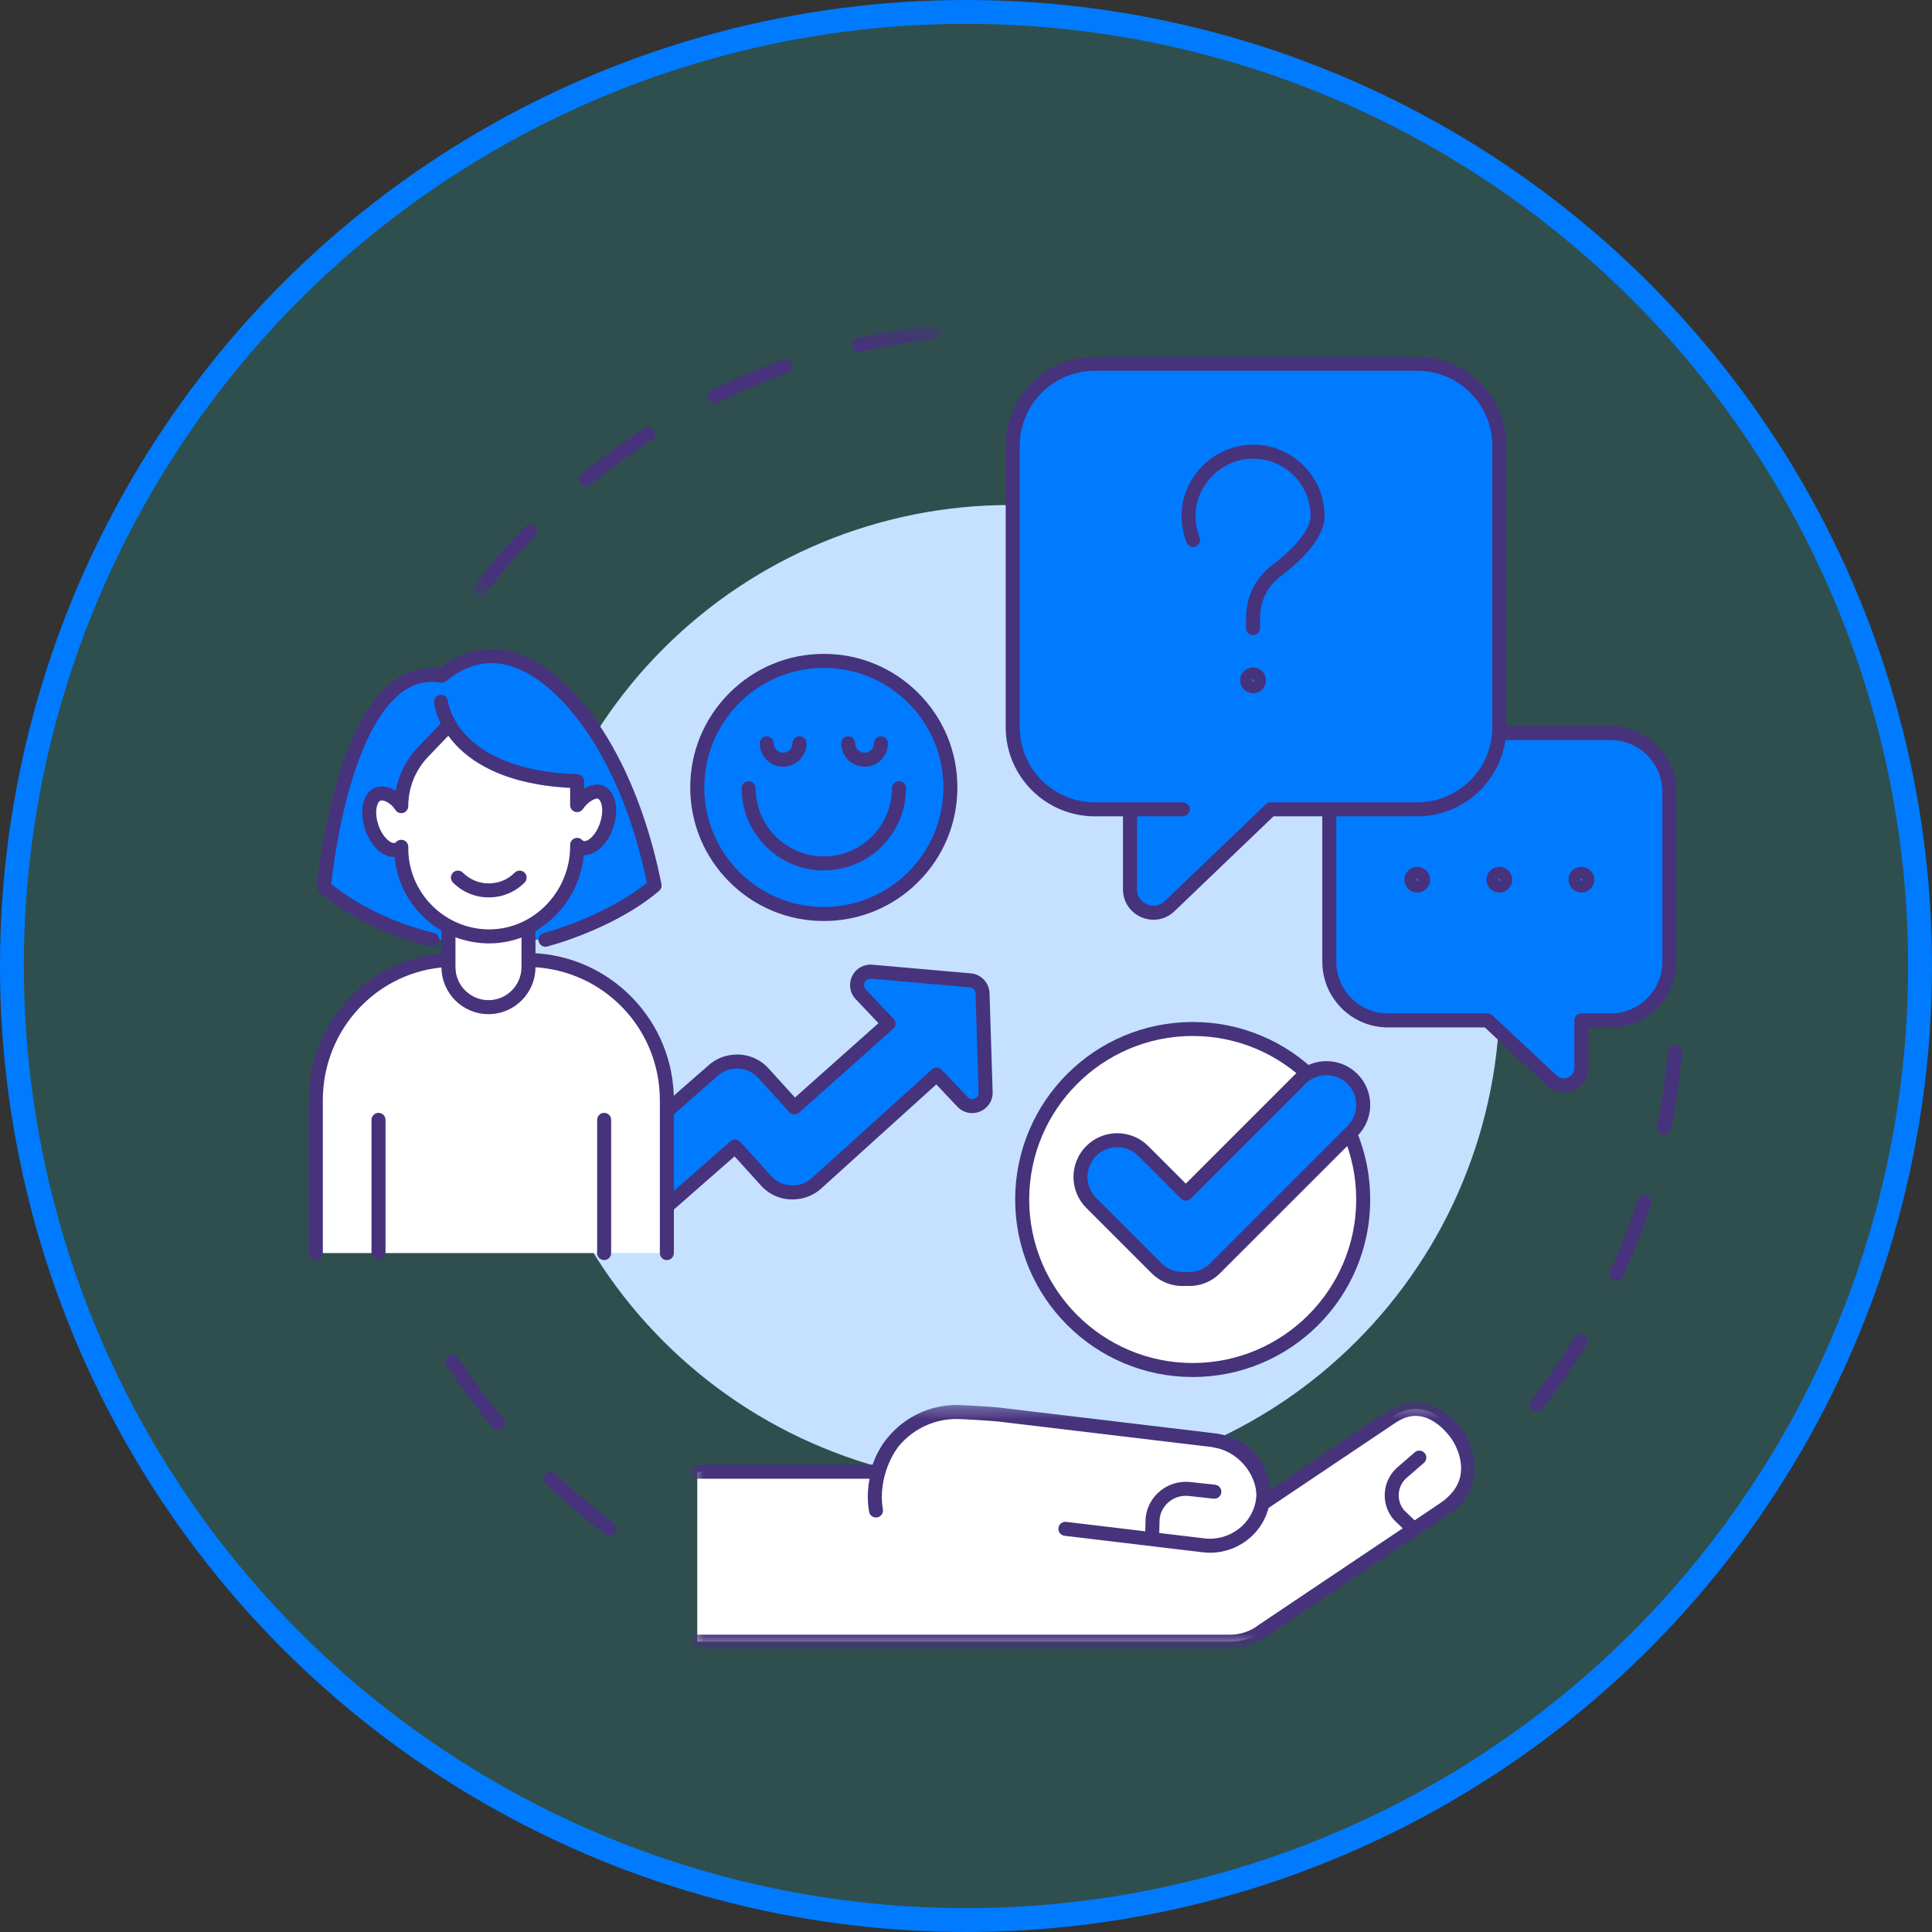 <svg width="81" height="81" viewBox="0 0 81 81" fill="none" xmlns="http://www.w3.org/2000/svg">
<rect x="0" y="0" width="81" height="81" fill="#333333" stroke="none"/>
<circle cx="40.5" cy="40.5" r="40" fill="#2F4F4F" stroke="#007BFF"/>
<mask id="mask0_251_443" style="mask-type:luminance" maskUnits="userSpaceOnUse" x="19" y="13" width="21" height="13">
<path d="M19.699 13.584H39.602V25.015H19.699V13.584Z" fill="white"/>
</mask>
<g mask="url(#mask0_251_443)">
<path d="M20.118 25.013C20.055 25.013 19.993 24.993 19.939 24.952C19.811 24.854 19.786 24.669 19.884 24.541C20.541 23.684 21.254 22.855 22.005 22.078C22.118 21.962 22.303 21.958 22.42 22.071C22.536 22.184 22.54 22.369 22.427 22.486C21.692 23.247 20.994 24.059 20.351 24.898C20.293 24.973 20.206 25.013 20.118 25.013ZM24.578 20.393C24.494 20.393 24.41 20.357 24.351 20.287C24.249 20.162 24.267 19.976 24.392 19.874C25.226 19.187 26.108 18.541 27.015 17.956C27.151 17.868 27.333 17.907 27.421 18.043C27.509 18.179 27.47 18.361 27.334 18.449C26.446 19.023 25.581 19.654 24.765 20.327C24.71 20.372 24.644 20.393 24.578 20.393ZM29.971 16.908C29.862 16.908 29.758 16.848 29.708 16.745C29.635 16.599 29.695 16.424 29.841 16.351C30.809 15.873 31.816 15.447 32.832 15.084C32.985 15.029 33.153 15.109 33.208 15.262C33.262 15.414 33.182 15.582 33.03 15.636C32.034 15.992 31.049 16.41 30.101 16.878C30.059 16.898 30.014 16.908 29.971 16.908ZM36.016 14.749C35.882 14.749 35.761 14.658 35.73 14.522C35.694 14.364 35.792 14.207 35.95 14.17C37 13.927 38.078 13.743 39.153 13.622C39.314 13.604 39.459 13.72 39.477 13.881C39.496 14.042 39.38 14.187 39.218 14.205C38.166 14.324 37.111 14.504 36.082 14.742C36.06 14.747 36.038 14.749 36.016 14.749Z" fill="#47327C"/>
</g>
<path d="M25.542 64.377C25.48 64.377 25.418 64.358 25.366 64.319C24.503 63.669 23.668 62.964 22.885 62.219C22.767 62.108 22.763 61.922 22.874 61.805C22.985 61.687 23.171 61.682 23.289 61.794C24.056 62.522 24.873 63.214 25.718 63.849C25.848 63.946 25.874 64.131 25.777 64.26C25.719 64.337 25.631 64.377 25.542 64.377ZM20.885 59.956C20.801 59.956 20.718 59.921 20.659 59.852C19.966 59.023 19.313 58.146 18.719 57.245C18.63 57.11 18.668 56.927 18.803 56.838C18.938 56.749 19.12 56.786 19.209 56.922C19.791 57.804 20.43 58.663 21.11 59.475C21.213 59.599 21.197 59.784 21.073 59.888C21.018 59.934 20.951 59.956 20.885 59.956Z" fill="#47327C"/>
<path d="M64.435 59.169C64.372 59.169 64.309 59.149 64.255 59.108C64.127 59.008 64.104 58.824 64.203 58.696C64.854 57.861 65.461 56.979 66.01 56.076C66.095 55.938 66.275 55.894 66.413 55.978C66.552 56.062 66.596 56.243 66.512 56.382C65.951 57.303 65.331 58.203 64.667 59.056C64.609 59.13 64.523 59.169 64.435 59.169ZM67.771 53.683C67.73 53.683 67.689 53.674 67.648 53.656C67.501 53.588 67.437 53.414 67.505 53.267C67.947 52.306 68.337 51.309 68.665 50.304C68.715 50.15 68.88 50.066 69.035 50.115C69.189 50.166 69.273 50.331 69.223 50.485C68.888 51.512 68.49 52.53 68.038 53.512C67.989 53.62 67.882 53.683 67.771 53.683ZM69.763 47.578C69.743 47.578 69.724 47.576 69.704 47.572C69.545 47.54 69.442 47.385 69.475 47.226C69.684 46.191 69.835 45.131 69.924 44.076C69.938 43.914 70.08 43.794 70.241 43.808C70.403 43.822 70.523 43.964 70.509 44.125C70.418 45.204 70.263 46.286 70.05 47.342C70.022 47.482 69.9 47.578 69.763 47.578Z" fill="#47327C"/>
<path d="M62.882 41.714C62.882 42.05 62.874 42.385 62.857 42.721C62.84 43.057 62.816 43.392 62.783 43.727C62.75 44.061 62.709 44.394 62.66 44.727C62.611 45.059 62.553 45.391 62.487 45.72C62.422 46.05 62.348 46.378 62.266 46.704C62.184 47.03 62.095 47.354 61.998 47.676C61.9 47.998 61.794 48.316 61.681 48.633C61.568 48.949 61.447 49.263 61.318 49.574C61.19 49.884 61.054 50.191 60.91 50.495C60.766 50.799 60.615 51.099 60.457 51.396C60.298 51.692 60.133 51.985 59.96 52.273C59.787 52.561 59.607 52.845 59.42 53.125C59.234 53.404 59.04 53.679 58.84 53.949C58.639 54.219 58.432 54.484 58.219 54.743C58.006 55.004 57.787 55.258 57.561 55.507C57.335 55.756 57.104 55.999 56.866 56.237C56.628 56.475 56.385 56.707 56.136 56.932C55.887 57.158 55.632 57.378 55.373 57.591C55.112 57.804 54.848 58.011 54.578 58.211C54.308 58.411 54.033 58.605 53.753 58.792C53.474 58.979 53.19 59.158 52.901 59.331C52.613 59.504 52.321 59.669 52.025 59.828C51.728 59.986 51.428 60.138 51.124 60.282C50.82 60.425 50.513 60.561 50.203 60.69C49.892 60.818 49.578 60.94 49.262 61.053C48.945 61.166 48.626 61.271 48.305 61.369C47.983 61.467 47.659 61.556 47.333 61.638C47.007 61.719 46.679 61.793 46.349 61.859C46.02 61.924 45.688 61.981 45.356 62.031C45.023 62.08 44.69 62.122 44.355 62.154C44.02 62.188 43.686 62.212 43.35 62.229C43.014 62.245 42.678 62.254 42.342 62.254C42.006 62.254 41.67 62.245 41.334 62.229C40.999 62.212 40.663 62.188 40.329 62.154C39.994 62.122 39.66 62.08 39.328 62.031C38.995 61.981 38.664 61.924 38.334 61.859C38.005 61.793 37.677 61.719 37.351 61.638C37.025 61.556 36.701 61.467 36.38 61.369C36.058 61.271 35.739 61.166 35.422 61.053C35.106 60.94 34.792 60.818 34.482 60.69C34.171 60.561 33.864 60.425 33.56 60.282C33.256 60.138 32.956 59.986 32.66 59.828C32.363 59.669 32.07 59.504 31.782 59.331C31.494 59.158 31.21 58.979 30.931 58.792C30.651 58.605 30.376 58.411 30.106 58.211C29.837 58.011 29.572 57.804 29.312 57.591C29.052 57.378 28.797 57.158 28.548 56.932C28.299 56.707 28.055 56.475 27.818 56.237C27.581 55.999 27.349 55.756 27.123 55.507C26.897 55.258 26.677 55.004 26.464 54.743C26.251 54.484 26.044 54.219 25.844 53.949C25.644 53.679 25.45 53.404 25.264 53.125C25.077 52.845 24.897 52.561 24.724 52.273C24.551 51.985 24.386 51.692 24.227 51.396C24.069 51.099 23.918 50.799 23.774 50.495C23.63 50.191 23.494 49.884 23.366 49.574C23.237 49.263 23.116 48.949 23.003 48.633C22.89 48.316 22.784 47.998 22.686 47.676C22.589 47.354 22.499 47.03 22.418 46.704C22.336 46.378 22.262 46.05 22.197 45.72C22.131 45.391 22.074 45.059 22.025 44.727C21.975 44.394 21.934 44.061 21.901 43.727C21.868 43.392 21.843 43.057 21.827 42.721C21.81 42.385 21.802 42.05 21.802 41.714C21.802 41.377 21.81 41.041 21.827 40.706C21.843 40.37 21.868 40.034 21.901 39.7C21.934 39.366 21.975 39.032 22.025 38.7C22.074 38.367 22.131 38.036 22.197 37.706C22.262 37.376 22.336 37.049 22.418 36.722C22.499 36.396 22.589 36.073 22.686 35.751C22.784 35.429 22.89 35.11 23.003 34.793C23.116 34.477 23.237 34.164 23.366 33.853C23.494 33.543 23.63 33.235 23.774 32.932C23.918 32.628 24.069 32.327 24.227 32.031C24.386 31.734 24.551 31.442 24.724 31.154C24.897 30.865 25.077 30.581 25.264 30.302C25.45 30.023 25.644 29.748 25.844 29.478C26.044 29.207 26.251 28.943 26.464 28.683C26.677 28.423 26.897 28.168 27.123 27.919C27.349 27.671 27.581 27.427 27.818 27.19C28.055 26.951 28.299 26.72 28.548 26.494C28.797 26.268 29.052 26.049 29.312 25.836C29.572 25.622 29.837 25.416 30.106 25.215C30.376 25.015 30.651 24.822 30.931 24.635C31.21 24.448 31.494 24.269 31.782 24.096C32.07 23.923 32.363 23.757 32.66 23.599C32.956 23.441 33.256 23.289 33.56 23.145C33.864 23.002 34.171 22.866 34.482 22.737C34.792 22.608 35.106 22.487 35.422 22.374C35.739 22.261 36.058 22.156 36.38 22.058C36.701 21.96 37.025 21.87 37.351 21.789C37.677 21.707 38.005 21.634 38.334 21.568C38.664 21.502 38.995 21.445 39.328 21.395C39.66 21.346 39.994 21.305 40.329 21.272C40.663 21.239 40.999 21.214 41.334 21.198C41.67 21.182 42.006 21.173 42.342 21.173C42.678 21.173 43.014 21.182 43.35 21.198C43.686 21.214 44.02 21.239 44.355 21.272C44.69 21.305 45.023 21.346 45.356 21.395C45.688 21.445 46.02 21.502 46.349 21.568C46.679 21.634 47.007 21.707 47.333 21.789C47.659 21.87 47.983 21.96 48.305 22.058C48.626 22.156 48.945 22.261 49.262 22.374C49.578 22.487 49.892 22.608 50.203 22.737C50.513 22.866 50.82 23.002 51.124 23.145C51.428 23.289 51.728 23.441 52.025 23.599C52.321 23.757 52.613 23.923 52.901 24.096C53.19 24.269 53.474 24.448 53.753 24.635C54.033 24.822 54.308 25.015 54.578 25.215C54.848 25.416 55.112 25.622 55.373 25.836C55.632 26.049 55.887 26.268 56.136 26.494C56.385 26.72 56.628 26.951 56.866 27.19C57.104 27.427 57.335 27.671 57.561 27.919C57.787 28.168 58.006 28.423 58.219 28.683C58.432 28.943 58.639 29.207 58.84 29.478C59.04 29.748 59.234 30.023 59.42 30.302C59.607 30.581 59.787 30.865 59.96 31.154C60.133 31.442 60.298 31.734 60.457 32.031C60.615 32.327 60.766 32.628 60.91 32.932C61.054 33.235 61.19 33.543 61.318 33.853C61.447 34.164 61.568 34.477 61.681 34.793C61.794 35.11 61.9 35.429 61.998 35.751C62.095 36.073 62.184 36.396 62.266 36.722C62.348 37.049 62.422 37.376 62.487 37.706C62.553 38.036 62.611 38.367 62.66 38.7C62.709 39.032 62.75 39.366 62.783 39.7C62.816 40.034 62.84 40.37 62.857 40.706C62.874 41.041 62.882 41.377 62.882 41.714Z" fill="#C5E1FF"/>
<path d="M40.678 41.102L36.547 40.739C36.029 40.694 35.731 41.312 36.088 41.688L37.249 42.916L33.308 46.427C33.308 46.427 32.043 45.035 31.987 44.974C31.672 44.636 31.234 44.48 30.806 44.509C30.473 44.527 30.144 44.656 29.881 44.901C29.858 44.922 27.832 46.658 25.8 48.554C25.225 49.09 25.198 49.99 25.74 50.559L25.823 50.647C26.357 51.208 27.242 51.236 27.81 50.708L30.818 48.069C30.818 48.069 32.071 49.455 32.135 49.525C32.452 49.864 32.891 50.02 33.32 49.989C33.654 49.973 33.984 49.843 34.248 49.598C34.309 49.542 39.27 45.054 39.27 45.054L40.35 46.196C40.706 46.573 41.339 46.309 41.323 45.791L41.192 41.646C41.183 41.361 40.962 41.127 40.678 41.102Z" fill="#007BFF"/>
<path d="M26.849 51.38C26.831 51.38 26.813 51.379 26.795 51.379C26.343 51.365 25.923 51.176 25.612 50.849L25.528 50.761C25.212 50.428 25.045 49.992 25.058 49.534C25.072 49.076 25.265 48.651 25.6 48.339C26.783 47.235 28.213 45.955 29.626 44.734C29.657 44.706 29.677 44.689 29.684 44.683C29.986 44.404 30.378 44.238 30.789 44.216C31.324 44.179 31.839 44.383 32.203 44.774C32.246 44.822 32.972 45.62 33.33 46.014L36.829 42.898L35.875 41.889C35.628 41.628 35.569 41.251 35.726 40.927C35.882 40.604 36.215 40.415 36.573 40.446L40.704 40.809C41.136 40.847 41.472 41.203 41.486 41.636L41.617 45.782C41.629 46.141 41.421 46.462 41.089 46.6C40.757 46.738 40.384 46.659 40.137 46.398L39.255 45.464C38.306 46.322 34.512 49.754 34.447 49.813C34.146 50.094 33.752 50.261 33.339 50.282C32.803 50.32 32.287 50.117 31.922 49.724C31.872 49.671 31.151 48.873 30.796 48.48L28.007 50.926C27.689 51.22 27.28 51.38 26.849 51.38ZM30.911 44.799C30.883 44.799 30.855 44.8 30.827 44.802C30.825 44.802 30.823 44.802 30.822 44.802C30.546 44.817 30.283 44.928 30.081 45.115C30.076 45.121 30.074 45.122 30.01 45.178C28.603 46.395 27.179 47.67 26 48.769C25.78 48.973 25.655 49.252 25.646 49.551C25.637 49.852 25.746 50.138 25.953 50.357L26.037 50.444C26.458 50.887 27.164 50.909 27.611 50.493C27.613 50.491 27.615 50.489 27.617 50.487L30.625 47.848C30.746 47.742 30.93 47.753 31.037 47.872C31.385 48.257 32.299 49.268 32.35 49.324C32.596 49.587 32.941 49.722 33.299 49.696C33.301 49.696 33.304 49.696 33.306 49.695C33.583 49.682 33.846 49.571 34.048 49.383C34.111 49.325 38.871 45.019 39.073 44.836C39.191 44.728 39.374 44.736 39.484 44.852L40.564 45.995C40.682 46.12 40.823 46.075 40.864 46.059C40.905 46.041 41.036 45.973 41.03 45.8L40.9 41.655C40.896 41.518 40.789 41.406 40.653 41.394L36.522 41.031C36.349 41.016 36.274 41.143 36.254 41.183C36.236 41.222 36.183 41.36 36.302 41.486L37.463 42.715C37.518 42.772 37.546 42.849 37.543 42.928C37.54 43.008 37.505 43.083 37.445 43.135L33.504 46.646C33.383 46.753 33.199 46.744 33.091 46.624C32.654 46.143 31.817 45.221 31.773 45.174C31.549 44.933 31.238 44.799 30.911 44.799Z" fill="#47327C"/>
<path d="M38.291 29.262C38.414 29.385 38.531 29.513 38.641 29.647C38.751 29.782 38.854 29.921 38.951 30.066C39.048 30.21 39.137 30.359 39.219 30.512C39.3 30.666 39.375 30.823 39.441 30.983C39.508 31.144 39.566 31.307 39.617 31.474C39.667 31.64 39.709 31.808 39.743 31.979C39.777 32.149 39.803 32.321 39.82 32.494C39.837 32.667 39.845 32.84 39.845 33.014C39.845 33.188 39.837 33.361 39.82 33.534C39.803 33.707 39.777 33.879 39.743 34.049C39.709 34.22 39.668 34.388 39.617 34.554C39.566 34.721 39.508 34.884 39.441 35.044C39.375 35.205 39.3 35.362 39.219 35.516C39.137 35.668 39.048 35.818 38.951 35.962C38.855 36.106 38.751 36.246 38.641 36.381C38.531 36.515 38.414 36.643 38.291 36.767C38.168 36.889 38.04 37.006 37.905 37.116C37.771 37.226 37.632 37.33 37.487 37.426C37.342 37.523 37.194 37.612 37.04 37.694C36.887 37.776 36.73 37.85 36.57 37.917C36.409 37.983 36.245 38.042 36.08 38.092C35.913 38.142 35.745 38.185 35.574 38.219C35.404 38.253 35.232 38.278 35.059 38.295C34.886 38.312 34.713 38.321 34.539 38.321C34.365 38.321 34.192 38.312 34.019 38.295C33.846 38.278 33.674 38.253 33.504 38.219C33.334 38.185 33.165 38.142 32.999 38.092C32.832 38.042 32.669 37.983 32.508 37.917C32.348 37.85 32.191 37.776 32.038 37.694C31.884 37.612 31.736 37.523 31.591 37.426C31.446 37.33 31.307 37.226 31.173 37.116C31.038 37.006 30.91 36.889 30.787 36.767C30.664 36.644 30.547 36.515 30.437 36.381C30.326 36.246 30.224 36.106 30.127 35.962C30.03 35.818 29.941 35.669 29.859 35.516C29.777 35.362 29.703 35.205 29.636 35.045C29.57 34.884 29.512 34.721 29.461 34.554C29.411 34.388 29.369 34.22 29.334 34.05C29.3 33.879 29.275 33.707 29.258 33.535C29.241 33.361 29.232 33.188 29.232 33.014C29.232 32.84 29.241 32.667 29.258 32.494C29.275 32.321 29.3 32.149 29.334 31.979C29.369 31.808 29.41 31.64 29.461 31.474C29.512 31.308 29.57 31.144 29.636 30.983C29.703 30.823 29.777 30.666 29.859 30.513C29.941 30.359 30.03 30.21 30.127 30.066C30.223 29.921 30.326 29.782 30.437 29.648C30.547 29.513 30.664 29.385 30.787 29.262C30.91 29.139 31.038 29.023 31.173 28.912C31.307 28.802 31.446 28.698 31.59 28.602C31.736 28.505 31.884 28.416 32.038 28.334C32.191 28.252 32.348 28.178 32.508 28.112C32.669 28.045 32.832 27.987 32.998 27.936C33.165 27.886 33.333 27.843 33.504 27.81C33.674 27.776 33.846 27.75 34.019 27.733C34.191 27.716 34.365 27.708 34.539 27.708C34.713 27.708 34.886 27.716 35.059 27.733C35.232 27.75 35.404 27.776 35.574 27.81C35.744 27.843 35.913 27.886 36.079 27.936C36.245 27.986 36.409 28.045 36.57 28.112C36.73 28.178 36.887 28.252 37.04 28.334C37.194 28.416 37.342 28.505 37.487 28.602C37.632 28.698 37.771 28.802 37.905 28.912C38.04 29.023 38.168 29.139 38.291 29.262Z" fill="#007BFF"/>
<path d="M34.539 38.614C33.043 38.614 31.637 38.032 30.58 36.974C29.522 35.916 28.939 34.51 28.939 33.014C28.939 31.518 29.522 30.112 30.58 29.055C31.637 27.997 33.043 27.414 34.539 27.414C36.035 27.414 37.441 27.997 38.499 29.055C39.557 30.112 40.139 31.518 40.139 33.014C40.139 34.51 39.557 35.916 38.499 36.974C37.441 38.032 36.035 38.614 34.539 38.614ZM34.539 28.002C31.775 28.002 29.527 30.25 29.527 33.014C29.527 35.778 31.775 38.027 34.539 38.027C37.303 38.027 39.552 35.778 39.552 33.014C39.552 30.25 37.303 28.002 34.539 28.002Z" fill="#47327C"/>
<path d="M34.539 36.492C32.64 36.492 31.094 34.947 31.094 33.047C31.094 32.885 31.225 32.753 31.387 32.753C31.549 32.753 31.681 32.885 31.681 33.047C31.681 34.623 32.963 35.905 34.539 35.905C36.115 35.905 37.397 34.623 37.397 33.047C37.397 32.885 37.529 32.753 37.69 32.753C37.853 32.753 37.984 32.885 37.984 33.047C37.984 34.947 36.439 36.492 34.539 36.492Z" fill="#47327C"/>
<path d="M36.247 32.145C35.706 32.145 35.267 31.706 35.267 31.165C35.267 31.003 35.398 30.871 35.56 30.871C35.722 30.871 35.853 31.003 35.853 31.165C35.853 31.382 36.03 31.558 36.247 31.558C36.464 31.558 36.64 31.381 36.64 31.165C36.64 31.003 36.772 30.871 36.934 30.871C37.096 30.871 37.227 31.003 37.227 31.165C37.227 31.706 36.788 32.145 36.247 32.145Z" fill="#47327C"/>
<path d="M32.833 32.145C32.293 32.145 31.852 31.706 31.852 31.165C31.852 31.003 31.984 30.871 32.146 30.871C32.308 30.871 32.44 31.003 32.44 31.165C32.44 31.382 32.616 31.558 32.833 31.558C33.05 31.558 33.226 31.381 33.226 31.165C33.226 31.003 33.358 30.871 33.52 30.871C33.682 30.871 33.813 31.003 33.813 31.165C33.813 31.706 33.373 32.145 32.833 32.145Z" fill="#47327C"/>
<path d="M22.87 39.399C24.412 38.977 26.263 38.139 27.443 37.126C27.003 34.913 26.231 32.644 25.006 30.751C23.672 28.694 21.137 26.18 18.516 28.331C14.685 27.689 13.697 35.996 13.576 37.186C14.822 38.234 16.492 39.003 18.124 39.399H22.87Z" fill="#007BFF"/>
<path d="M22.87 39.693C22.741 39.693 22.622 39.607 22.587 39.477C22.544 39.321 22.636 39.159 22.793 39.117C24.402 38.676 26.077 37.859 27.121 37.013C26.635 34.655 25.82 32.548 24.76 30.911C24.219 30.077 22.772 28.107 21.01 27.833C20.215 27.709 19.439 27.954 18.703 28.558C18.637 28.612 18.551 28.635 18.468 28.621C17.867 28.52 17.328 28.659 16.819 29.047C15.916 29.736 15.137 31.231 14.568 33.37C14.148 34.951 13.953 36.452 13.886 37.06C15.022 37.978 16.582 38.724 18.193 39.114C18.351 39.153 18.447 39.311 18.409 39.468C18.371 39.626 18.212 39.723 18.055 39.684C16.302 39.26 14.6 38.431 13.388 37.411C13.314 37.349 13.275 37.254 13.285 37.157C13.398 36.043 14.083 30.396 16.463 28.58C17.062 28.124 17.723 27.936 18.433 28.023C19.275 27.368 20.171 27.109 21.1 27.253C21.899 27.378 22.708 27.8 23.503 28.508C24.282 29.2 24.884 30.023 25.253 30.592C26.378 32.331 27.235 34.571 27.732 37.069C27.752 37.174 27.715 37.281 27.635 37.349C26.31 38.486 24.345 39.3 22.947 39.682C22.922 39.689 22.895 39.693 22.87 39.693Z" fill="#47327C"/>
<path d="M18.839 30.671C18.738 30.671 18.639 30.618 18.585 30.525C18.24 29.933 18.197 29.47 18.195 29.45C18.181 29.289 18.3 29.147 18.462 29.133C18.622 29.119 18.764 29.237 18.779 29.398C18.78 29.408 18.821 29.763 19.092 30.23C19.174 30.37 19.126 30.55 18.986 30.631C18.94 30.658 18.889 30.671 18.839 30.671Z" fill="#47327C"/>
<path d="M13.24 52.536V46.132C13.24 42.984 15.645 40.407 18.753 40.249H22.157L22.31 40.251C25.451 40.375 27.959 42.961 27.959 46.132V52.536H13.24Z" fill="white"/>
<path d="M27.959 52.83C27.796 52.83 27.665 52.698 27.665 52.536V46.132C27.665 43.119 25.31 40.666 22.302 40.544L22.155 40.543H18.761C15.829 40.697 13.534 43.15 13.534 46.132V52.536C13.534 52.698 13.402 52.83 13.24 52.83C13.078 52.83 12.946 52.698 12.946 52.536V46.132C12.946 44.534 13.54 43.02 14.616 41.869C15.696 40.716 17.159 40.037 18.738 39.956C18.743 39.956 18.748 39.956 18.753 39.956H22.156C22.157 39.956 22.158 39.956 22.159 39.956L22.312 39.957C22.315 39.957 22.318 39.958 22.321 39.958C23.919 40.021 25.411 40.692 26.523 41.845C27.638 43.002 28.252 44.526 28.252 46.132V52.536C28.252 52.698 28.121 52.83 27.959 52.83Z" fill="#47327C"/>
<path d="M15.869 52.801C15.707 52.801 15.575 52.67 15.575 52.507V46.951C15.575 46.789 15.707 46.657 15.869 46.657C16.031 46.657 16.163 46.789 16.163 46.951V52.507C16.163 52.67 16.031 52.801 15.869 52.801Z" fill="#47327C"/>
<path d="M25.33 52.83C25.168 52.83 25.036 52.698 25.036 52.536V46.951C25.036 46.789 25.168 46.657 25.33 46.657C25.492 46.657 25.623 46.789 25.623 46.951V52.536C25.623 52.698 25.492 52.83 25.33 52.83Z" fill="#47327C"/>
<path d="M22.157 38.428V40.548C22.157 41.474 21.406 42.225 20.48 42.225C19.553 42.225 18.803 41.474 18.803 40.548V38.438L22.157 38.428Z" fill="white"/>
<path d="M20.48 42.519C19.392 42.519 18.509 41.636 18.509 40.549V38.438C18.509 38.276 18.64 38.144 18.802 38.144C18.964 38.144 19.096 38.276 19.096 38.438V40.549C19.096 41.311 19.717 41.932 20.48 41.932C21.242 41.932 21.863 41.311 21.863 40.549V38.428C21.863 38.266 21.994 38.134 22.157 38.134C22.318 38.134 22.45 38.266 22.45 38.428V40.549C22.45 41.636 21.566 42.519 20.48 42.519Z" fill="#47327C"/>
<path d="M25.152 33.205C25.151 33.205 25.149 33.204 25.148 33.204C24.876 33.115 24.442 33.388 24.197 33.755V32.751H24.196C20.773 32.645 19.388 31.322 18.838 30.378L17.736 31.527C17.151 32.139 16.823 32.952 16.823 33.799V33.798C16.583 33.418 16.151 33.197 15.87 33.285C15.869 33.285 15.868 33.286 15.866 33.286C15.495 33.409 15.368 34.033 15.584 34.678C15.801 35.321 16.276 35.741 16.648 35.616C16.715 35.593 16.774 35.554 16.823 35.502V35.571C16.823 37.584 18.436 39.22 20.439 39.257C22.506 39.297 24.197 37.555 24.197 35.489V35.421C24.246 35.473 24.305 35.512 24.372 35.535C24.744 35.66 25.221 35.24 25.436 34.595C25.652 33.953 25.524 33.329 25.152 33.205Z" fill="white"/>
<path d="M20.508 39.552C20.483 39.552 20.459 39.552 20.434 39.551C19.387 39.532 18.405 39.109 17.671 38.361C17.019 37.698 16.627 36.846 16.546 35.93C16.318 35.94 16.078 35.845 15.863 35.655C15.624 35.444 15.427 35.131 15.305 34.772C15.139 34.276 15.145 33.771 15.32 33.422C15.422 33.218 15.576 33.075 15.767 33.01C15.775 33.006 15.784 33.004 15.793 33.002C16.035 32.93 16.326 32.995 16.587 33.158C16.711 32.473 17.033 31.837 17.524 31.325L18.625 30.174C18.689 30.108 18.781 30.075 18.872 30.086C18.963 30.096 19.045 30.15 19.091 30.23C19.549 31.016 20.821 32.35 24.193 32.457C24.228 32.457 24.263 32.463 24.297 32.475C24.413 32.518 24.49 32.627 24.49 32.751V33.068C24.728 32.921 24.991 32.849 25.227 32.921C25.235 32.923 25.243 32.926 25.25 32.929C25.441 32.994 25.596 33.136 25.699 33.341C25.874 33.691 25.88 34.195 25.714 34.688C25.55 35.181 25.243 35.579 24.893 35.754C24.753 35.824 24.611 35.856 24.474 35.85C24.386 36.811 23.954 37.73 23.257 38.413C22.508 39.149 21.533 39.552 20.508 39.552ZM16.823 35.208C16.86 35.208 16.897 35.215 16.931 35.229C17.043 35.274 17.117 35.381 17.117 35.502V35.571C17.117 37.407 18.609 38.93 20.445 38.964C21.339 38.981 22.192 38.636 22.846 37.994C23.518 37.334 23.903 36.422 23.903 35.489V35.421C23.903 35.301 23.977 35.193 24.088 35.149C24.199 35.104 24.327 35.132 24.41 35.219C24.426 35.237 24.446 35.25 24.466 35.257C24.521 35.274 24.586 35.251 24.631 35.229C24.839 35.125 25.045 34.84 25.157 34.502C25.271 34.164 25.277 33.811 25.174 33.603C25.152 33.56 25.116 33.505 25.064 33.485C25.061 33.484 25.057 33.483 25.054 33.482C24.967 33.46 24.655 33.596 24.441 33.917C24.369 34.025 24.235 34.073 24.112 34.036C23.988 33.998 23.903 33.884 23.903 33.755V33.033C22.459 32.958 21.248 32.657 20.298 32.136C19.669 31.792 19.165 31.359 18.794 30.847L17.948 31.731C17.412 32.29 17.117 33.025 17.117 33.799C17.117 33.961 16.986 34.093 16.823 34.093C16.715 34.093 16.621 34.034 16.57 33.947C16.387 33.663 16.087 33.53 15.963 33.563C15.96 33.565 15.957 33.565 15.954 33.566C15.903 33.585 15.867 33.64 15.845 33.684C15.742 33.892 15.748 34.245 15.862 34.584C16.041 35.115 16.396 35.388 16.553 35.338C16.574 35.331 16.593 35.318 16.61 35.3C16.666 35.24 16.744 35.208 16.823 35.208Z" fill="#47327C"/>
<path d="M20.493 37.624C19.925 37.624 19.392 37.403 18.991 37.002C18.877 36.887 18.877 36.701 18.991 36.587C19.106 36.472 19.292 36.472 19.406 36.587C19.696 36.877 20.082 37.037 20.493 37.037C20.904 37.037 21.29 36.877 21.58 36.587C21.694 36.472 21.88 36.472 21.995 36.587C22.109 36.701 22.109 36.887 21.995 37.002C21.594 37.403 21.061 37.624 20.493 37.624Z" fill="#47327C"/>
<path d="M64.827 30.736H67.531C68.889 30.736 69.989 31.837 69.989 33.194V40.323C69.989 41.681 68.889 42.781 67.531 42.781H66.302V44.766C66.302 45.412 65.531 45.746 65.061 45.304L62.369 42.781H58.19C56.833 42.781 55.732 41.681 55.732 40.323V30.736H64.827Z" fill="#007BFF"/>
<path d="M65.558 45.799C65.304 45.799 65.055 45.703 64.858 45.518L62.252 43.075H58.189C56.672 43.075 55.438 41.84 55.438 40.323V30.736C55.438 30.574 55.569 30.443 55.731 30.443H67.53C69.047 30.443 70.281 31.677 70.281 33.194V40.323C70.281 41.84 69.047 43.075 67.53 43.075H66.594V44.765C66.594 45.183 66.357 45.546 65.973 45.712C65.838 45.771 65.697 45.799 65.558 45.799ZM56.025 31.029V40.323C56.025 41.516 56.995 42.487 58.189 42.487H62.368C62.442 42.487 62.514 42.516 62.569 42.567L65.26 45.09C65.393 45.215 65.572 45.246 65.74 45.173C65.907 45.101 66.007 44.948 66.007 44.765V42.781C66.007 42.618 66.139 42.487 66.301 42.487H67.53C68.724 42.487 69.694 41.516 69.694 40.323V33.194C69.694 32.001 68.724 31.029 67.53 31.029H56.025Z" fill="#47327C"/>
<path d="M62.86 37.42C62.563 37.42 62.32 37.179 62.32 36.881C62.32 36.584 62.563 36.342 62.86 36.342C63.157 36.342 63.399 36.584 63.399 36.881C63.399 37.179 63.157 37.42 62.86 37.42ZM62.86 36.834C62.833 36.834 62.812 36.855 62.812 36.881C62.812 36.907 62.833 36.929 62.86 36.929C62.886 36.929 62.908 36.907 62.908 36.881C62.908 36.855 62.886 36.834 62.86 36.834Z" fill="#47327C"/>
<path d="M66.301 37.42C66.003 37.42 65.762 37.179 65.762 36.881C65.762 36.584 66.003 36.342 66.301 36.342C66.598 36.342 66.84 36.584 66.84 36.881C66.84 37.179 66.598 37.42 66.301 37.42ZM66.301 36.834C66.275 36.834 66.253 36.855 66.253 36.881C66.253 36.907 66.275 36.929 66.301 36.929C66.327 36.929 66.348 36.907 66.348 36.881C66.348 36.855 66.327 36.834 66.301 36.834Z" fill="#47327C"/>
<path d="M59.419 37.42C59.121 37.42 58.88 37.179 58.88 36.881C58.88 36.584 59.121 36.342 59.419 36.342C59.716 36.342 59.958 36.584 59.958 36.881C59.958 37.179 59.716 37.42 59.419 37.42ZM59.419 36.834C59.393 36.834 59.371 36.855 59.371 36.881C59.371 36.907 59.393 36.929 59.419 36.929C59.445 36.929 59.466 36.907 59.466 36.881C59.466 36.855 59.445 36.834 59.419 36.834Z" fill="#47327C"/>
<path d="M49.586 33.932H45.899C43.998 33.932 42.458 32.391 42.458 30.49V18.691C42.458 16.791 43.998 15.25 45.899 15.25H59.418C61.319 15.25 62.86 16.791 62.86 18.691V30.49C62.86 32.391 61.319 33.932 59.418 33.932H53.274L49.037 37.991C48.413 38.59 47.374 38.147 47.374 37.281V33.932H49.586Z" fill="#007BFF"/>
<path d="M48.365 38.561C48.194 38.561 48.022 38.526 47.856 38.456C47.378 38.252 47.081 37.801 47.081 37.281V34.225H45.9C43.84 34.225 42.165 32.55 42.165 30.49V18.692C42.165 16.632 43.84 14.957 45.9 14.957H59.419C61.479 14.957 63.154 16.632 63.154 18.692V30.49C63.154 32.55 61.479 34.225 59.419 34.225H53.392L49.241 38.203C48.996 38.438 48.685 38.561 48.365 38.561ZM47.668 34.225V37.281C47.668 37.566 47.825 37.804 48.087 37.916C48.349 38.027 48.629 37.977 48.835 37.779L53.071 33.72C53.126 33.667 53.199 33.638 53.274 33.638H59.419C61.155 33.638 62.567 32.226 62.567 30.49V18.692C62.567 16.956 61.155 15.544 59.419 15.544H45.9C44.164 15.544 42.752 16.956 42.752 18.692V30.49C42.752 32.226 44.164 33.638 45.9 33.638H49.587C49.749 33.638 49.881 33.769 49.881 33.932C49.881 34.094 49.749 34.225 49.587 34.225H47.668Z" fill="#47327C"/>
<path d="M52.535 26.626C52.374 26.626 52.243 26.494 52.243 26.332V25.891C52.243 25.033 52.641 24.22 53.309 23.715C54.335 22.942 54.946 22.166 54.946 21.641C54.946 20.98 54.684 20.363 54.208 19.904C53.731 19.446 53.104 19.207 52.442 19.232C51.238 19.278 50.224 20.253 50.132 21.451C50.104 21.825 50.159 22.189 50.295 22.531C50.355 22.682 50.281 22.852 50.13 22.913C49.98 22.972 49.81 22.899 49.749 22.748C49.58 22.321 49.512 21.87 49.547 21.405C49.603 20.681 49.928 20 50.464 19.485C50.999 18.972 51.694 18.673 52.419 18.645C53.243 18.614 54.022 18.911 54.614 19.481C55.207 20.052 55.533 20.819 55.533 21.641C55.533 22.576 54.517 23.539 53.663 24.183C53.141 24.578 52.829 25.216 52.829 25.891V26.332C52.829 26.494 52.698 26.626 52.535 26.626Z" fill="#47327C"/>
<path d="M52.535 29.063C52.238 29.063 51.996 28.822 51.996 28.524C51.996 28.227 52.238 27.984 52.535 27.984C52.833 27.984 53.075 28.227 53.075 28.524C53.075 28.822 52.833 29.063 52.535 29.063ZM52.535 28.477C52.509 28.477 52.488 28.498 52.488 28.524C52.488 28.55 52.509 28.572 52.535 28.572C52.562 28.572 52.583 28.55 52.583 28.524C52.583 28.498 52.562 28.477 52.535 28.477Z" fill="#47327C"/>
<path d="M29.234 61.703H36.78V61.785C37.151 60.27 38.559 59.155 40.194 59.201C40.518 59.21 41.639 59.278 41.908 59.31L50.819 60.374C52.042 60.521 53.015 61.638 52.98 62.857C52.973 62.914 52.962 62.969 52.951 63.025L54.522 61.971L58.349 59.404C59.958 58.324 61.129 60.206 61.129 60.206C61.129 60.206 62.398 62.022 60.534 63.271L52.957 68.355C52.561 68.663 52.059 68.843 51.519 68.828H29.233L29.234 61.703Z" fill="white"/>
<mask id="mask1_251_443" style="mask-type:luminance" maskUnits="userSpaceOnUse" x="28" y="58" width="34" height="12">
<path d="M28.938 58.601H61.991V69.161H28.938V58.601Z" fill="white"/>
</mask>
<g mask="url(#mask1_251_443)">
<path d="M51.579 69.122C51.558 69.122 51.536 69.122 51.514 69.121H29.233C29.071 69.121 28.939 68.989 28.939 68.827C28.939 68.665 29.071 68.534 29.233 68.534H51.518C51.52 68.534 51.523 68.534 51.526 68.534C51.977 68.546 52.42 68.4 52.776 68.123C52.782 68.119 52.787 68.114 52.794 68.11L60.371 63.027C60.856 62.701 61.146 62.307 61.23 61.855C61.375 61.081 60.893 60.38 60.888 60.373C60.885 60.369 60.883 60.364 60.88 60.36C60.875 60.352 60.363 59.55 59.611 59.39C59.245 59.312 58.886 59.397 58.512 59.647L53.114 63.269C53.015 63.334 52.886 63.334 52.787 63.269C52.688 63.203 52.639 63.083 52.663 62.967C52.672 62.922 52.681 62.877 52.687 62.833C52.709 61.765 51.858 60.794 50.784 60.665L41.873 59.6C41.62 59.571 40.521 59.503 40.185 59.493C38.721 59.453 37.41 60.445 37.065 61.854C37.03 61.998 36.892 62.093 36.745 62.076C36.679 62.068 36.621 62.038 36.577 61.996H29.234C29.072 61.996 28.941 61.864 28.941 61.703C28.941 61.54 29.072 61.409 29.234 61.409H36.584C37.099 59.898 38.572 58.861 40.202 58.906C40.524 58.915 41.654 58.983 41.942 59.018L50.853 60.083C52.092 60.231 53.098 61.262 53.253 62.468L58.185 59.16C58.692 58.82 59.214 58.704 59.736 58.817C60.703 59.024 61.314 59.95 61.374 60.043C61.435 60.134 61.99 60.984 61.807 61.963C61.693 62.576 61.319 63.098 60.698 63.515L53.129 68.593C52.685 68.935 52.138 69.122 51.579 69.122Z" fill="#47327C"/>
</g>
<path d="M50.729 65.099C50.627 65.099 50.524 65.092 50.42 65.08L44.632 64.388C44.471 64.369 44.356 64.223 44.375 64.062C44.395 63.901 44.54 63.786 44.701 63.805L50.49 64.497C51.56 64.625 52.535 63.876 52.663 62.828C52.724 62.33 52.584 61.835 52.269 61.434C51.945 61.021 51.478 60.759 50.956 60.697C50.795 60.678 50.679 60.532 50.699 60.371C50.718 60.21 50.864 60.095 51.025 60.114C51.704 60.195 52.31 60.535 52.731 61.072C53.142 61.596 53.325 62.246 53.246 62.9C53.091 64.166 51.993 65.099 50.729 65.099Z" fill="#47327C"/>
<path d="M36.725 63.622C36.585 63.622 36.461 63.521 36.436 63.378C36.161 61.744 37.055 60.493 37.093 60.44C37.188 60.309 37.371 60.281 37.502 60.376C37.634 60.471 37.663 60.654 37.568 60.785C37.559 60.796 36.782 61.897 37.015 63.28C37.042 63.44 36.934 63.592 36.774 63.618C36.758 63.622 36.742 63.622 36.725 63.622Z" fill="#47327C"/>
<path d="M48.302 64.796C48.299 64.796 48.296 64.796 48.293 64.796C48.131 64.791 48.003 64.656 48.008 64.494L48.032 63.643C48.032 63.635 48.033 63.627 48.034 63.618C48.137 62.698 48.977 62.033 49.906 62.135L50.944 62.249C51.105 62.267 51.222 62.412 51.204 62.573C51.187 62.734 51.041 62.85 50.88 62.833L49.841 62.719C49.237 62.652 48.692 63.079 48.618 63.673L48.594 64.51C48.59 64.67 48.46 64.796 48.302 64.796Z" fill="#47327C"/>
<path d="M59.231 64.366C59.158 64.366 59.086 64.339 59.029 64.284L58.462 63.742C58.456 63.736 58.45 63.73 58.445 63.724C58.168 63.411 58.03 63.008 58.058 62.589C58.086 62.17 58.276 61.788 58.593 61.513L59.315 60.889C59.437 60.782 59.622 60.796 59.728 60.919C59.835 61.041 59.821 61.227 59.699 61.332L58.977 61.957C58.779 62.128 58.661 62.367 58.643 62.628C58.627 62.885 58.709 63.133 58.877 63.327L59.435 63.86C59.551 63.973 59.556 64.159 59.444 64.275C59.385 64.336 59.308 64.366 59.231 64.366Z" fill="#47327C"/>
<path d="M57.155 50.29C57.155 50.524 57.143 50.758 57.12 50.99C57.097 51.223 57.063 51.455 57.018 51.684C56.972 51.914 56.915 52.141 56.847 52.365C56.779 52.589 56.7 52.809 56.611 53.025C56.521 53.242 56.421 53.453 56.311 53.66C56.2 53.866 56.081 54.067 55.95 54.261C55.82 54.456 55.681 54.644 55.532 54.825C55.383 55.006 55.227 55.179 55.061 55.345C54.895 55.511 54.722 55.667 54.541 55.816C54.36 55.965 54.172 56.103 53.978 56.234C53.783 56.364 53.583 56.484 53.376 56.594C53.17 56.705 52.958 56.804 52.742 56.894C52.526 56.984 52.306 57.063 52.081 57.131C51.857 57.199 51.63 57.256 51.401 57.301C51.171 57.347 50.94 57.381 50.707 57.404C50.474 57.427 50.24 57.438 50.006 57.438C49.772 57.438 49.539 57.427 49.306 57.404C49.072 57.381 48.841 57.347 48.611 57.301C48.382 57.256 48.155 57.199 47.931 57.131C47.707 57.063 47.487 56.984 47.27 56.894C47.054 56.804 46.843 56.705 46.636 56.594C46.43 56.484 46.229 56.364 46.035 56.234C45.84 56.103 45.652 55.965 45.471 55.816C45.29 55.667 45.117 55.511 44.951 55.345C44.786 55.179 44.629 55.006 44.48 54.825C44.332 54.644 44.192 54.456 44.062 54.261C43.932 54.067 43.812 53.866 43.702 53.66C43.591 53.453 43.491 53.242 43.402 53.025C43.312 52.809 43.233 52.589 43.165 52.365C43.098 52.141 43.041 51.914 42.995 51.684C42.949 51.455 42.915 51.223 42.892 50.99C42.869 50.758 42.857 50.524 42.857 50.29C42.857 50.056 42.869 49.822 42.892 49.589C42.915 49.356 42.949 49.125 42.995 48.895C43.041 48.665 43.098 48.438 43.165 48.214C43.233 47.991 43.312 47.77 43.402 47.554C43.491 47.337 43.591 47.127 43.702 46.92C43.812 46.714 43.932 46.513 44.062 46.318C44.192 46.123 44.332 45.935 44.48 45.755C44.629 45.574 44.786 45.4 44.951 45.235C45.117 45.069 45.29 44.912 45.471 44.764C45.652 44.615 45.84 44.475 46.035 44.346C46.229 44.216 46.43 44.095 46.636 43.985C46.843 43.874 47.054 43.774 47.27 43.685C47.487 43.595 47.707 43.517 47.931 43.449C48.155 43.381 48.382 43.324 48.611 43.278C48.841 43.233 49.072 43.198 49.306 43.175C49.539 43.152 49.772 43.141 50.006 43.141C50.24 43.141 50.474 43.152 50.707 43.175C50.94 43.198 51.171 43.233 51.401 43.278C51.63 43.324 51.857 43.381 52.081 43.449C52.306 43.517 52.526 43.595 52.742 43.685C52.958 43.774 53.17 43.874 53.376 43.985C53.583 44.095 53.783 44.216 53.978 44.346C54.172 44.475 54.36 44.615 54.541 44.764C54.722 44.912 54.895 45.069 55.061 45.235C55.227 45.4 55.383 45.574 55.532 45.755C55.681 45.935 55.82 46.123 55.95 46.318C56.081 46.513 56.2 46.714 56.311 46.92C56.421 47.127 56.521 47.337 56.611 47.554C56.7 47.77 56.779 47.991 56.847 48.214C56.915 48.438 56.972 48.665 57.018 48.895C57.063 49.125 57.097 49.356 57.12 49.589C57.143 49.822 57.155 50.056 57.155 50.29Z" fill="white"/>
<path d="M50.005 57.732C49 57.732 48.026 57.535 47.108 57.147C46.221 56.772 45.426 56.235 44.742 55.552C44.059 54.868 43.523 54.073 43.148 53.187C42.76 52.269 42.562 51.294 42.562 50.29C42.562 49.285 42.76 48.311 43.148 47.393C43.523 46.507 44.059 45.71 44.742 45.027C45.426 44.344 46.221 43.807 47.108 43.432C48.026 43.044 49 42.848 50.005 42.848C51.01 42.848 51.984 43.044 52.902 43.432C53.788 43.807 54.584 44.344 55.268 45.027C55.951 45.71 56.487 46.507 56.862 47.393C57.25 48.311 57.447 49.285 57.447 50.29C57.447 51.294 57.25 52.269 56.862 53.187C56.487 54.073 55.951 54.868 55.268 55.552C54.584 56.235 53.788 56.772 52.902 57.147C51.984 57.535 51.01 57.732 50.005 57.732ZM50.005 43.434C46.225 43.434 43.15 46.509 43.15 50.29C43.15 54.069 46.225 57.145 50.005 57.145C53.785 57.145 56.86 54.069 56.86 50.29C56.86 46.509 53.785 43.434 50.005 43.434Z" fill="#47327C"/>
<path d="M56.704 45.233C56.101 44.631 55.126 44.631 54.523 45.233L49.717 50.04L47.931 48.254C47.329 47.653 46.354 47.653 45.751 48.254C45.149 48.856 45.149 49.832 45.751 50.434L48.496 53.179C48.831 53.513 49.28 53.655 49.717 53.617C50.154 53.655 50.603 53.513 50.937 53.179L56.704 47.413C57.306 46.811 57.306 45.835 56.704 45.233Z" fill="#007BFF"/>
<path d="M49.58 53.917C49.094 53.917 48.63 53.729 48.288 53.386L45.543 50.642C45.197 50.295 45.006 49.834 45.006 49.344C45.006 48.854 45.197 48.393 45.544 48.047C46.259 47.332 47.423 47.332 48.139 48.048L49.716 49.625L54.315 45.026C55.031 44.31 56.195 44.31 56.911 45.026C57.626 45.741 57.626 46.905 56.911 47.621L51.144 53.386C50.771 53.76 50.252 53.951 49.716 53.912C49.671 53.915 49.626 53.917 49.58 53.917ZM46.841 48.098C46.521 48.098 46.202 48.219 45.958 48.462C45.723 48.698 45.593 49.011 45.593 49.344C45.593 49.678 45.723 49.991 45.958 50.227L48.703 52.971C48.96 53.228 49.32 53.357 49.691 53.325C49.708 53.324 49.725 53.324 49.741 53.325C50.112 53.357 50.472 53.228 50.729 52.971L56.496 47.206C56.981 46.719 56.981 45.928 56.496 45.441C56.009 44.955 55.217 44.955 54.73 45.441L49.924 50.248C49.809 50.362 49.623 50.362 49.509 50.248L47.724 48.462C47.48 48.219 47.16 48.098 46.841 48.098Z" fill="#47327C"/>
</svg>
